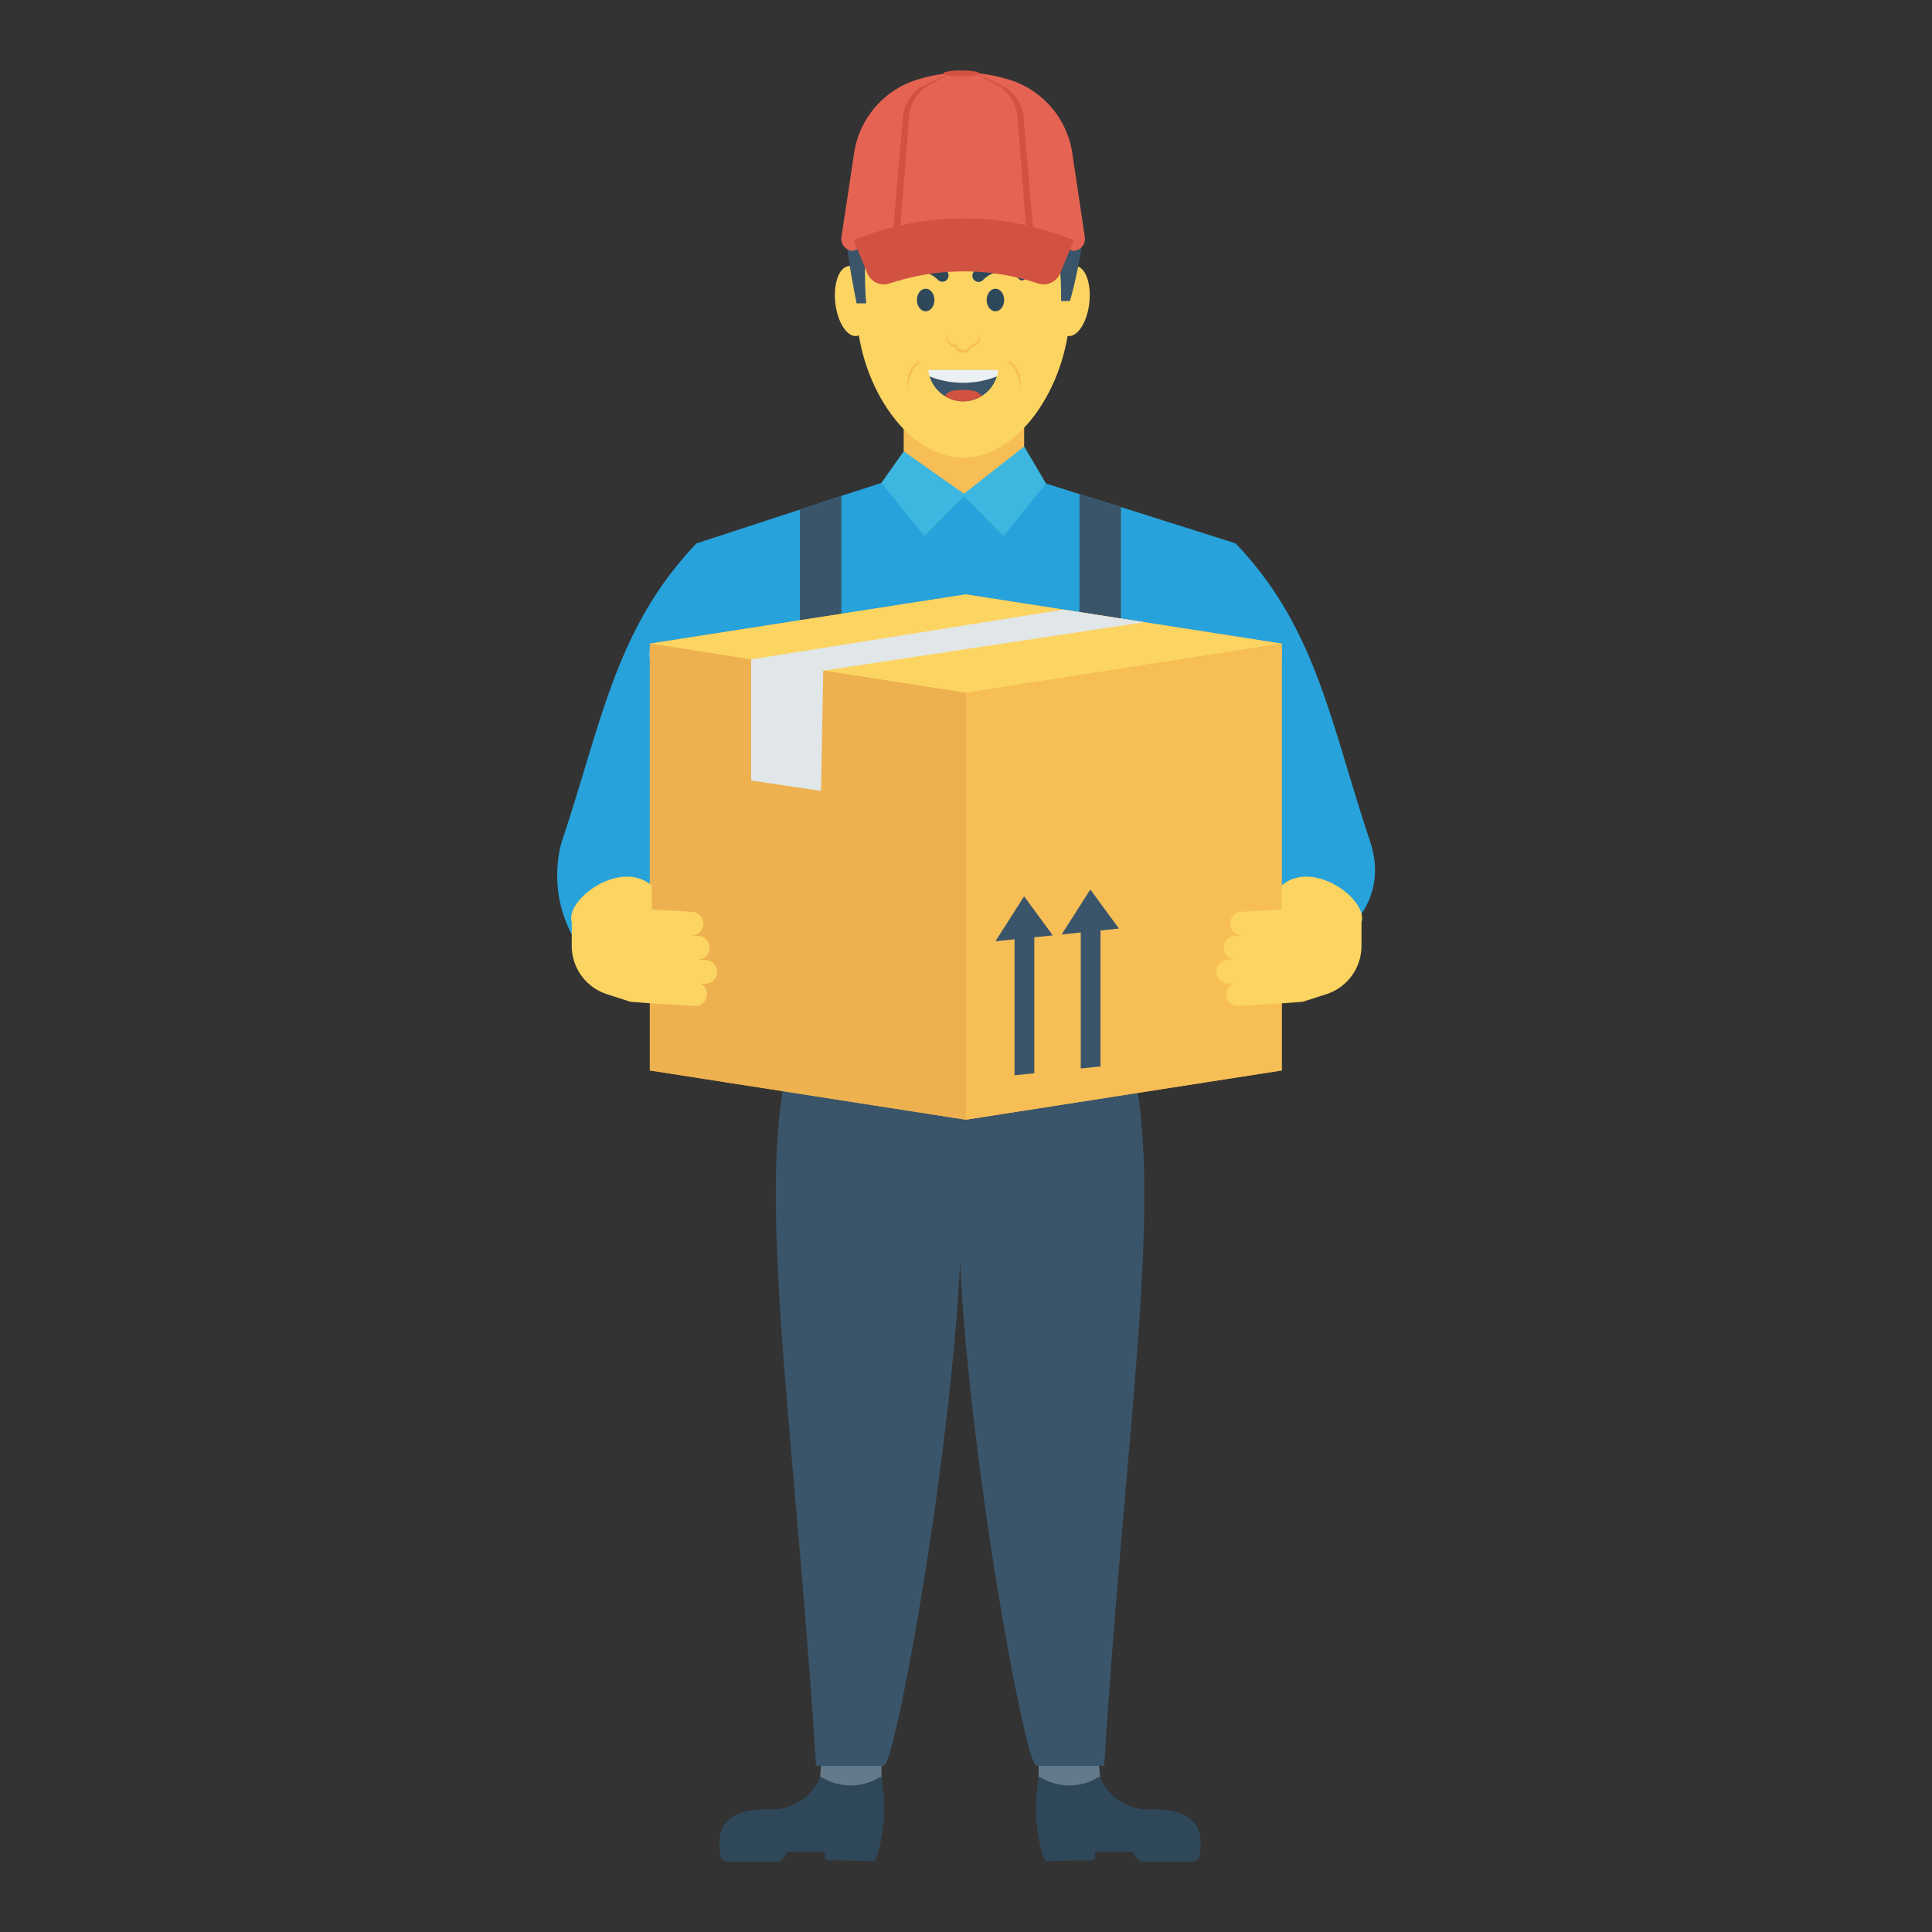 <svg id="Layer_1" height="512" viewBox="0 0 100 100" width="512" xmlns="http://www.w3.org/2000/svg" data-name="Layer 1"><rect x="0" y="0" width="100" height="100" fill="#333333" stroke="none"/><path d="m70.925 43.572c-2.062-6.125-2.771-11.063-6.972-15.446l-.24-.08-5.69-1.8-.86-.27-1-.31-.29-.09-1.95-.62-.91-.29-.13-.04-2.55.58-.44.419-.49-.409-2.62-.6h-.01l-.85.28-2.21.72-.16.05-.84.28-1.31.43-5.2 1.7-.15.05c-4.2 4.383-4.92 9.327-6.982 15.453a6.585 6.585 0 0 0 2.1 6.759c3.233 2.175 6.3 1.5 9.634.956.337.909.568 1.538.6 1.642l16.55-.08c.01-.03.03-.08.07-.17.126-.291.413-.92.788-1.743 3.494.144 6.686.25 10.043-2.008 1.976-1.457 2.757-3.221 2.069-5.363zm-34.725.479-.094-.384-.007-.031 1.3-1.459c.252.675.577 1.542.931 2.486zm27.69-.39-.094.384-2.206.634c.4-.945.755-1.815 1-2.494v-.017l1.3 1.462z" fill="#27a2db"/><path d="m53.917 93.388a13.536 13.536 0 0 0 -.158-1.412v-1.7h3.034l.149 1.734.235 1.278z" fill="#64798a"/><path d="m59.484 93.658a2.734 2.734 0 0 1 -2.542-1.649.061.061 0 0 0 -.09-.021 2.862 2.862 0 0 1 -3 0 .062.062 0 0 0 -.091.04 8.4 8.4 0 0 0 .28 4.191.168.168 0 0 0 .17.117c.427-.017 1.787-.066 2.286-.033a.175.175 0 0 0 .186-.174v-.272h1.948l.2.3a.429.429 0 0 0 .359.2h2.534a.424.424 0 0 0 .332-.158 3.133 3.133 0 0 0 .048-1.243c-.097-.517-.596-1.382-2.62-1.298z" fill="#2f4859"/><path d="m45.469 93.388a13.536 13.536 0 0 1 .158-1.412v-1.7h-3.035l-.148 1.734-.235 1.278z" fill="#64798a"/><path d="m39.9 93.658a2.734 2.734 0 0 0 2.542-1.649.061.061 0 0 1 .09-.021 2.862 2.862 0 0 0 3 0 .062.062 0 0 1 .091.04 8.4 8.4 0 0 1 -.28 4.191.168.168 0 0 1 -.17.117c-.427-.017-1.787-.066-2.286-.033a.174.174 0 0 1 -.186-.174v-.272h-1.947l-.2.3a.429.429 0 0 1 -.359.2h-2.531a.424.424 0 0 1 -.332-.158 3.115 3.115 0 0 1 -.048-1.243c.095-.517.594-1.382 2.616-1.298z" fill="#2f4859"/><path d="m57.949 52.853a.343.343 0 0 0 -.343-.356l-7.913.015-7.913-.012a.343.343 0 0 0 -.343.356c-2.731 6.843-.422 19.1.8 38.548h3.503c.58.033 3.487-15.9 3.953-26.106.466 10.202 3.373 26.136 3.953 26.102h3.507c1.218-19.451 3.527-31.7.796-38.547z" fill="#3a556a"/><path d="m53.01 25.811-3.117-.166-3.118.166v-5.699h6.235z" fill="#f7be56"/><path d="m54.141 25.024-1.13-1.914-3.117 2.447-3.118-2.197-1.156 1.633 2.228 2.76 2.046-2.061 2.046 2.061z" fill="#3db6e0"/><path d="m55.712 13.773c-.49-.075-.987.675-1.109 1.673s.176 1.869.666 1.944.987-.675 1.11-1.674-.179-1.869-.667-1.943z" fill="#fcd462"/><path d="m43.907 13.773c.49-.075.987.675 1.109 1.673s-.176 1.869-.666 1.944-.988-.675-1.11-1.674.176-1.869.667-1.943z" fill="#fcd462"/><path d="m49.859 9.184c-5.906 0-5.523 3.015-5.523 6.734s2.473 7.763 5.523 7.763 5.523-4.043 5.523-7.763.16-6.734-5.523-6.734z" fill="#fcd462"/><path d="m49.141 17.191a.754.754 0 0 0 -.1.223.262.262 0 0 0 .029.213.635.635 0 0 0 .183.139.725.725 0 0 0 .1.051.274.274 0 0 0 .09.025h.043l.02.042a.493.493 0 0 0 .142.175.339.339 0 0 0 .407 0 .493.493 0 0 0 .142-.175l.02-.042h.043a.278.278 0 0 0 .091-.025.842.842 0 0 0 .1-.051.643.643 0 0 0 .182-.139.262.262 0 0 0 .029-.213.729.729 0 0 0 -.1-.223.618.618 0 0 1 .145.209.3.3 0 0 1 0 .27.735.735 0 0 1 -.194.185.513.513 0 0 1 -.264.111l.063-.04a.566.566 0 0 1 -.175.237.456.456 0 0 1 -.57 0 .568.568 0 0 1 -.176-.237l.063.039a.505.505 0 0 1 -.263-.11.72.72 0 0 1 -.191-.185.3.3 0 0 1 0-.27.615.615 0 0 1 .141-.209z" fill="#f7be56"/><path d="m51.39 19.3c-.012.116.239.079.206.187a1.813 1.813 0 0 1 -.786 1.013 1.8 1.8 0 0 1 -1.907 0 1.817 1.817 0 0 1 -.786-1.015c-.032-.108.079-.05.066-.166a9.256 9.256 0 0 0 3.207-.019z" fill="#3a556a"/><path d="m51.663 19.15a1.76 1.76 0 0 1 -.067.335 4.777 4.777 0 0 1 -3.479 0 1.84 1.84 0 0 1 -.066-.335z" fill="#ebf0f3"/><path d="m50.81 20.5a1.8 1.8 0 0 1 -1.907 0c.185-.293.522-.315.933-.315s.79.022.974.315z" fill="#d15241"/><path d="m52.06 18.631s.957.185.73 1.629a1.925 1.925 0 0 0 -.73-1.629z" fill="#f7be56"/><path d="m47.739 18.631s-.956.185-.73 1.629a1.928 1.928 0 0 1 .73-1.629z" fill="#f7be56"/><path d="m55.335 11.692h-1.135c.444.666.748 1.745.72 3.889h.462a23.322 23.322 0 0 0 .643-3.1.7.7 0 0 0 -.69-.789z" fill="#3a556a"/><path d="m44.425 11.692c.014.152-.682.308-.665.467.184 1.648.576 3.541.576 3.541h.5s-.274-2.823.306-4.008z" fill="#3a556a"/><path d="m50.474 14a1.932 1.932 0 0 1 1.326-.44 1.9 1.9 0 0 1 1.234.633.189.189 0 0 1 -.008.269.191.191 0 0 1 -.254.007l-.016-.014a1.431 1.431 0 0 0 -.992-.385 1.369 1.369 0 0 0 -.873.414.321.321 0 1 1 -.463-.444.235.235 0 0 1 .033-.03z" fill="#2f4859"/><ellipse cx="51.523" cy="15.528" fill="#2f4859" rx=".454" ry=".584"/><path d="m48.962 14a1.935 1.935 0 0 0 -1.327-.44 1.906 1.906 0 0 0 -1.234.633.191.191 0 0 0 .262.276l.016-.014a1.433 1.433 0 0 1 .992-.385 1.367 1.367 0 0 1 .873.414.321.321 0 1 0 .464-.444l-.033-.03z" fill="#2f4859"/><ellipse cx="47.912" cy="15.528" fill="#2f4859" rx=".454" ry=".584"/><path d="m57.163 25.975-1-.31-.29-.09v9.03h-12.32v-8.94l-.84.28-1.31.43v27.73h.81v.14h15v-.14h.81v-27.86z" fill="#3a556a"/><path d="m66.342 33.6v.528a2.33 2.33 0 0 0 0-.528z" fill="#e1e6e9"/><path d="m33.611 33.6v.528a2.27 2.27 0 0 1 0-.528z" fill="#e1e6e9"/><path d="m55.5 7.916a4.709 4.709 0 0 0 -3.362-3.823l-.138-.037a7.81 7.81 0 0 0 -2.149-.3 7.808 7.808 0 0 0 -2.148.3l-.132.037a4.708 4.708 0 0 0 -3.361 3.823l-.658 4.35a.626.626 0 0 0 .618.719 13.594 13.594 0 0 1 11.362 0 .625.625 0 0 0 .618-.719z" fill="#e56353"/><g fill="#d15241"><path d="m48.609 4.053a2.914 2.914 0 0 1 .962-.283 2.41 2.41 0 0 0 -.839.283l-.878.482a2.246 2.246 0 0 0 -.82 1.792l-.472 5.943a.927.927 0 0 0 .142.613 1.405 1.405 0 0 0 -.151.1c-.227 0-.4-.34-.359-.717l.519-5.943a2.181 2.181 0 0 1 .915-1.792z"/><path d="m53.515 12.27c.037.377-.132.717-.359.717a1.513 1.513 0 0 0 -.151-.1c.01 0 0-.009 0-.009a.853.853 0 0 0 .142-.6l-.462-5.943a2.277 2.277 0 0 0 -.831-1.792l-.877-.482a2.422 2.422 0 0 0 -.84-.283 2.961 2.961 0 0 1 .972.283l.972.482a2.181 2.181 0 0 1 .919 1.784z"/><path d="m53.005 12.874s.01.009 0 .009a.226.226 0 0 1 -.179.1 4.575 4.575 0 0 0 -2.538-1.226 5.168 5.168 0 0 1 2.717 1.117z"/><path d="m44.186 12.435.706 1.705a.924.924 0 0 0 1.136.536 12.149 12.149 0 0 1 7.714 0 .925.925 0 0 0 1.136-.536q.352-.854.706-1.7a14.9 14.9 0 0 0 -11.398-.005z"/><path d="m49.765 3.645c-.514 0-.931.069-.931.153s.417.153.931.153.93-.069.93-.153-.417-.153-.93-.153z"/></g><path d="m49.989 30.765-16.353 2.549v22.093l16.353 2.549 16.353-2.549v-22.093z" fill="#edb14f"/><path d="m49.989 30.765-16.353 2.549 16.353 2.548 16.353-2.548z" fill="#fcd462"/><path d="m66.342 33.314v22.093l-16.353 2.549v-22.094z" fill="#f7be56"/><path d="m33.636 33.314v22.093l16.353 2.549v-22.094z" fill="#edb14f"/><path d="m37.114 50.34a.612.612 0 0 0 -.575-.648l-.452-.027a.612.612 0 0 0 .072-1.222l-.405-.025a.612.612 0 0 0 .072-1.222l-1.686-.1-.4-.013-.005-1.243c-1.619-1.408-4.493.724-4.142 1.893v1.218a2.631 2.631 0 0 0 1.824 2.509l1.219.392 1.056.08 2.254.133a.611.611 0 0 0 .3-1.162l.221.013a.612.612 0 0 0 .647-.576z" fill="#fcd462"/><path d="m62.96 50.34a.612.612 0 0 1 .575-.648l.452-.027a.612.612 0 1 1 -.072-1.222l.4-.025a.612.612 0 1 1 -.072-1.222l1.686-.1.4-.013v-1.243c1.619-1.408 4.493.724 4.142 1.893v1.218a2.629 2.629 0 0 1 -1.823 2.509l-1.219.392-1.056.08-2.254.133a.611.611 0 0 1 -.3-1.162l-.221.013a.612.612 0 0 1 -.638-.576z" fill="#fcd462"/><path d="m55.043 31.553-16.165 2.578v6.269l3.618.538.115-6.225 16.617-2.508z" fill="#e1e6e9"/><path d="m54.492 48.415-1.484-2.022-1.484 2.327.99-.102v7.039l1.022-.105v-7.039z" fill="#3a556a"/><path d="m57.918 48.062-1.484-2.022-1.484 2.328.99-.102v7.038l1.022-.105v-7.038z" fill="#3a556a"/></svg>